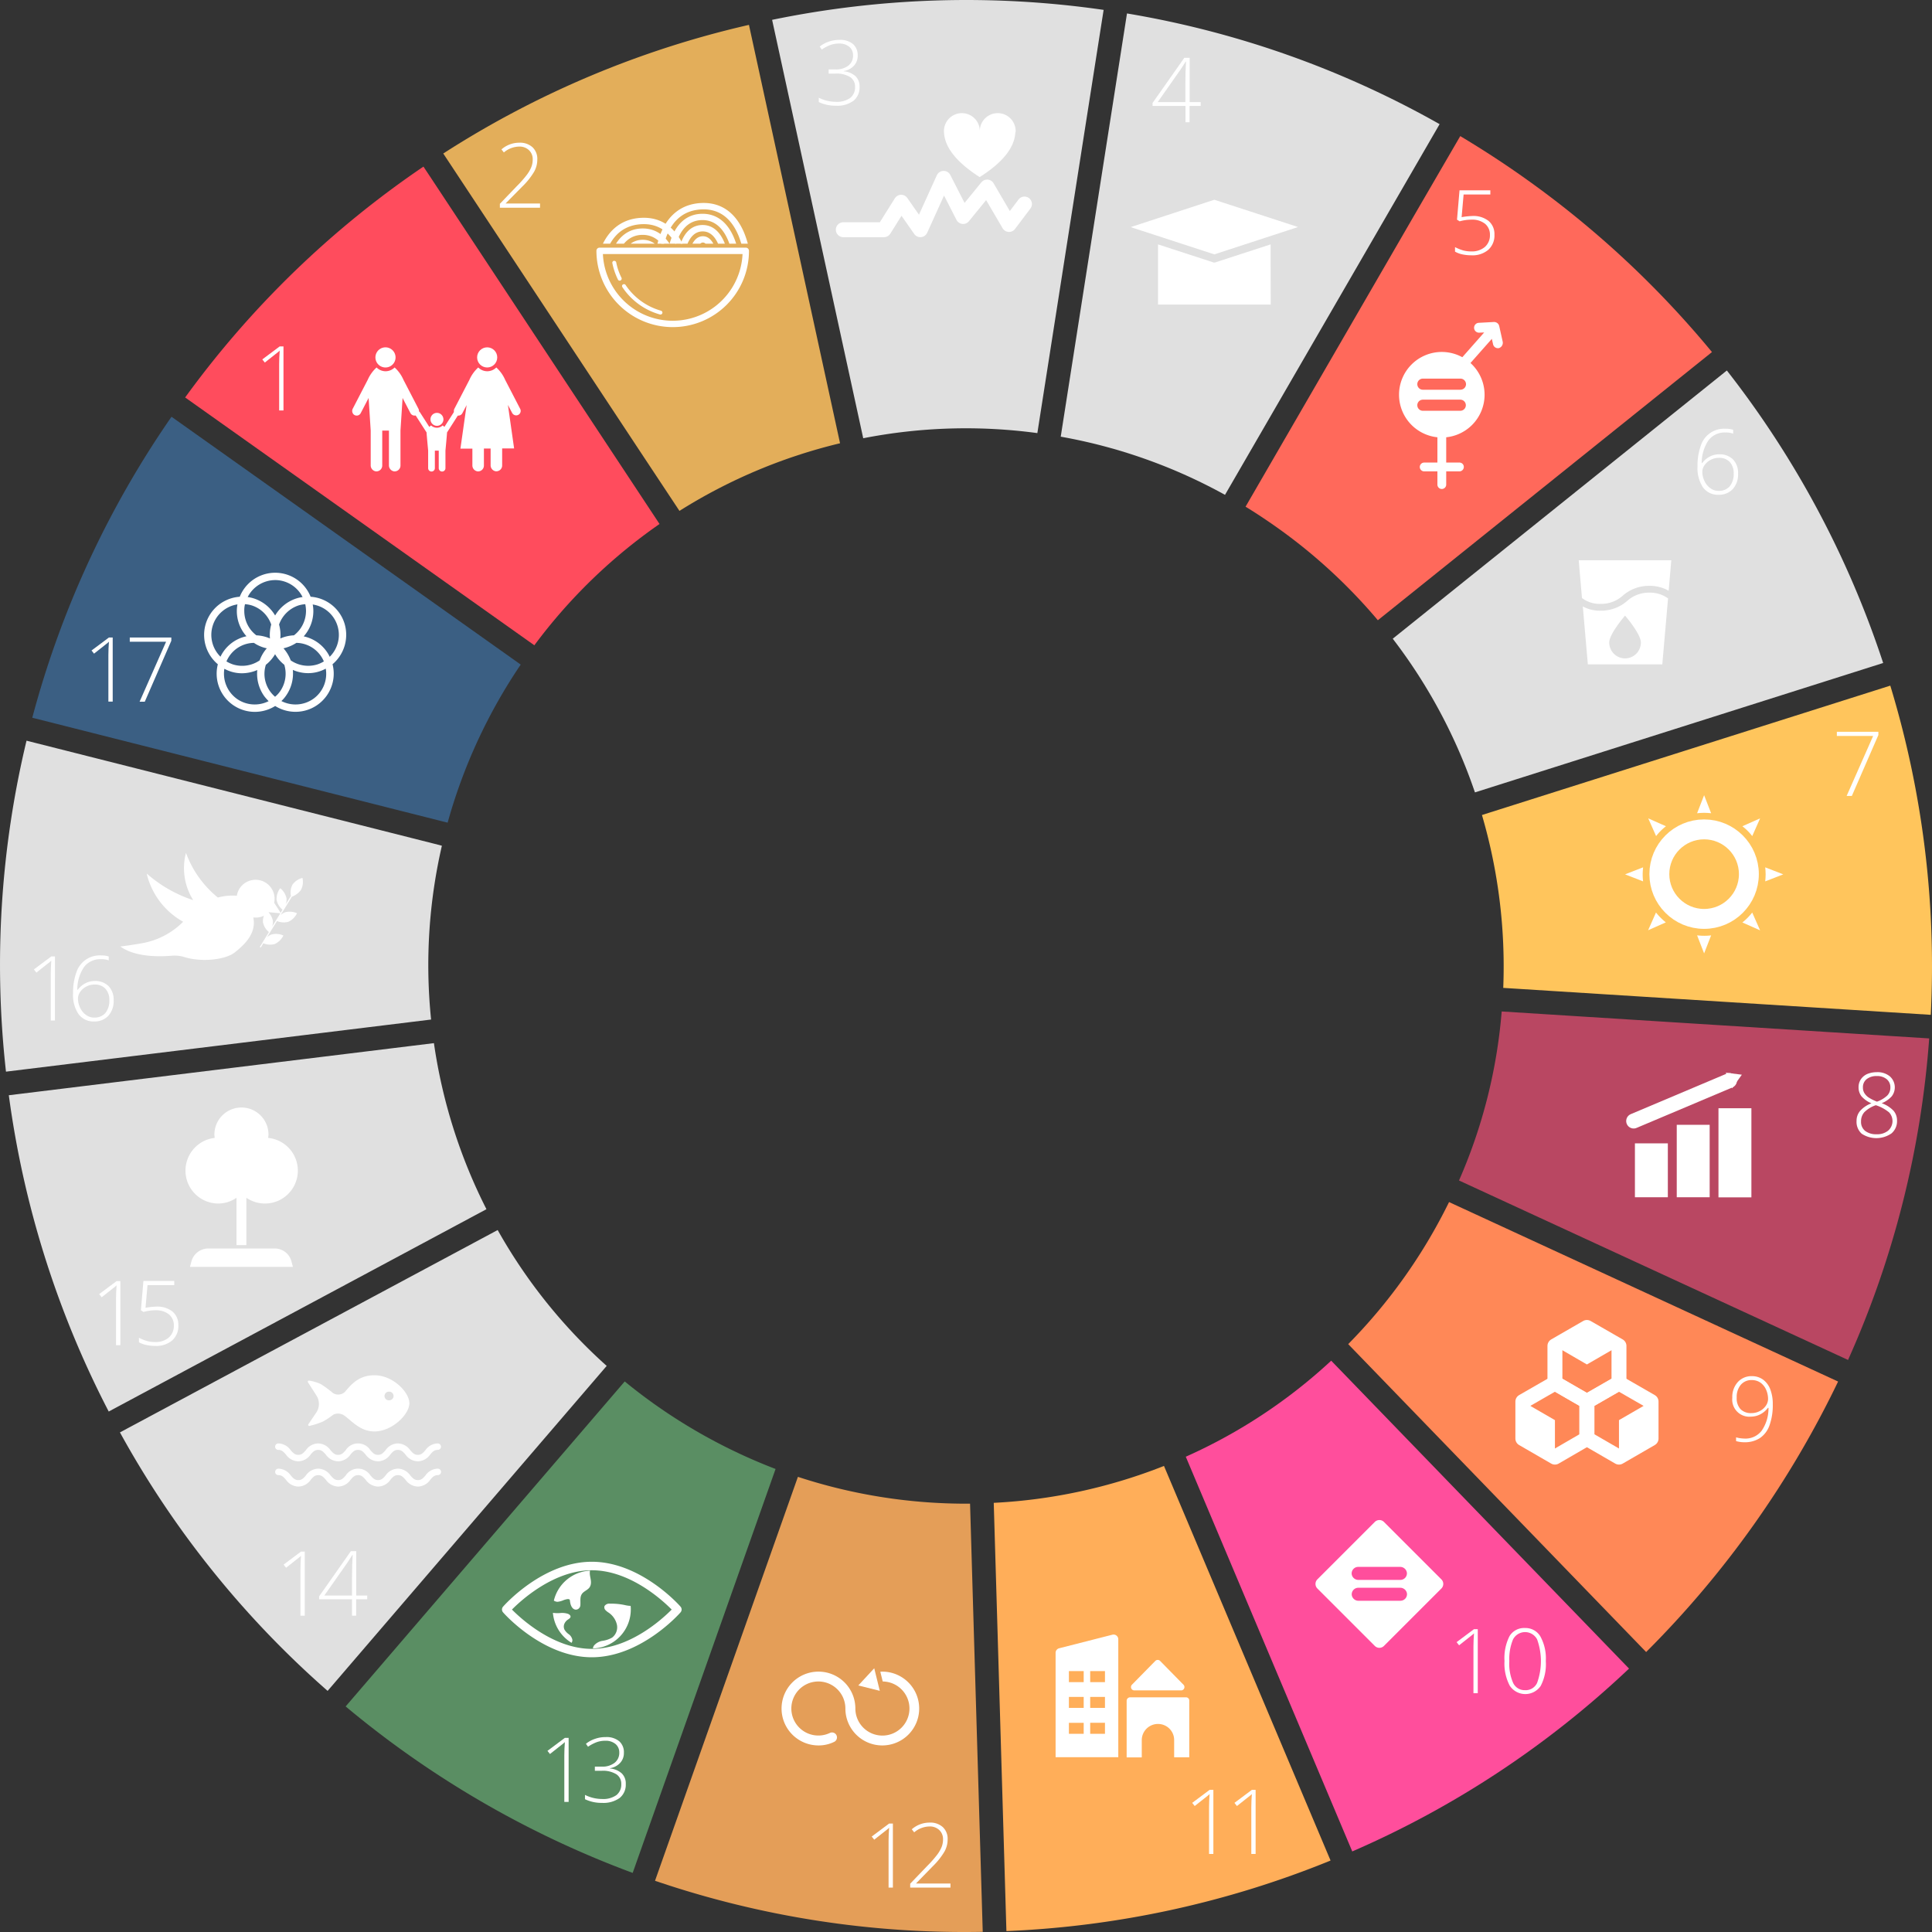 <svg xmlns="http://www.w3.org/2000/svg" xmlns:xlink="http://www.w3.org/1999/xlink" width="358" height="358" viewBox="0 0 358 358">
  <rect x="0" y="0" width="358" height="358" fill="#333333" stroke="none"/>
  <defs>
    <clipPath id="clip-path">
      <rect id="Rectangle_1771" data-name="Rectangle 1771" width="358" height="358" transform="translate(830 1300)" fill="#fff" stroke="#707070" stroke-width="1"/>
    </clipPath>
    <clipPath id="clip-path-2">
      <path id="Path_1831" data-name="Path 1831" d="M269.867,102.755h37.045l-5.09-12.53s-12.782-3.652-13.423-3.652-11.481,1.438-12.394,1.826-4.565.389-4.954,3.516C270.664,95.063,269.867,102.755,269.867,102.755Z" transform="translate(-269.867 -86.573)"/>
    </clipPath>
  </defs>
  <g id="Mask_Group_919" data-name="Mask Group 919" transform="translate(-830 -1300)" clip-path="url(#clip-path)">
    <g id="quienessomos-ODScircle" transform="translate(830.005 1300)">
      <g id="Group_7381" data-name="Group 7381" transform="translate(0 0)">
        <g id="Group_7356" data-name="Group 7356">
          <g id="Group_7355" data-name="Group 7355">
            <g id="Group_7354" data-name="Group 7354">
              <path id="Path_1803" data-name="Path 1803" d="M122.515,247.067,57.807,201.144a178.245,178.245,0,0,0-25.8,55.772l76.966,19.445A99.719,99.719,0,0,1,122.515,247.067Z" transform="translate(-26.03 -123.92)" fill="#3b5f83"/>
              <path id="Path_1804" data-name="Path 1804" d="M99.689,363.129l-1.34-.35L22.723,343.664a177.91,177.91,0,0,0-3.808,61.328l78.773-9.655A98.535,98.535,0,0,1,99.689,363.129Z" transform="translate(-17.812 -206.415)" fill="#e0e0e0"/>
              <path id="Path_1805" data-name="Path 1805" d="M100.451,476.73l-78.773,9.655a178.791,178.791,0,0,0,18.513,58.608L92.35,517.059l17.833-9.558A99.14,99.14,0,0,1,100.451,476.73Z" transform="translate(-20.05 -283.436)" fill="#e0e0e0"/>
              <path id="Path_1806" data-name="Path 1806" d="M70.569,596.46a177.055,177.055,0,0,0,38.483,47.9l51.712-60.221a98.272,98.272,0,0,1-20.2-25.176Z" transform="translate(-48.349 -331.037)" fill="#e0e0e0"/>
              <path id="Path_1807" data-name="Path 1807" d="M514.919,112.912l39.765-68.69a176.941,176.941,0,0,0-57.928-20.514l-5.051,32.267-7.226,46.156A98.573,98.573,0,0,1,514.919,112.912Z" transform="translate(-287.93 -21.216)" fill="#e0e0e0"/>
              <path id="Path_1808" data-name="Path 1808" d="M144.831,93.23l-1.418-2.137A177.962,177.962,0,0,0,99.257,133.87l64.708,45.923a99.494,99.494,0,0,1,23.195-22.476Z" transform="translate(-64.954 -60.221)" fill="#ff4c5d"/>
              <path id="Path_1809" data-name="Path 1809" d="M406.649,98.046l8.9-56.879,3.38-21.543A177.884,177.884,0,0,0,357.5,21.469L374.383,99A98.9,98.9,0,0,1,406.649,98.046Z" transform="translate(-214.432 -17.792)" fill="#e0e0e0"/>
              <path id="Path_1810" data-name="Path 1810" d="M227.159,629.824c-1.943-1.379-3.807-2.8-5.575-4.254L173.31,681.789l-3.438,4c3.691,3.089,7.5,6.022,11.364,8.761a180.781,180.781,0,0,0,41.824,22.087l4.254-12.025,22.223-62.824A101.3,101.3,0,0,1,227.159,629.824Z" transform="translate(-105.828 -369.588)" fill="#5a8e63"/>
              <path id="Path_1811" data-name="Path 1811" d="M286.34,106.264,269.459,28.735a177.88,177.88,0,0,0-56.646,23.836L249.2,107.643l7.382,11.151A99.126,99.126,0,0,1,286.34,106.264Z" transform="translate(-130.683 -24.126)" fill="#e3ae5a"/>
              <path id="Path_1812" data-name="Path 1812" d="M673.746,375.455l79.219,4.992a178.514,178.514,0,0,0-7.5-61L669.8,343.422A99.837,99.837,0,0,1,673.746,375.455Z" transform="translate(-395.199 -192.399)" fill="#ffc55c"/>
              <path id="Path_1813" data-name="Path 1813" d="M721.426,235a178.157,178.157,0,0,0-28.964-54.2L630.551,230.5a99.152,99.152,0,0,1,15.23,28.479Z" transform="translate(-372.48 -112.147)" fill="#e0e0e0"/>
              <path id="Path_1814" data-name="Path 1814" d="M597.07,92.319l-31.276,54.024c1.943,1.185,3.9,2.487,5.847,3.866a100.521,100.521,0,0,1,18.668,17.173l61.911-49.692A179.287,179.287,0,0,0,617.584,85.5c-3.846-2.739-7.887-5.362-12.005-7.829Z" transform="translate(-334.997 -52.452)" fill="#ff695b"/>
              <path id="Path_1815" data-name="Path 1815" d="M659.7,494.116l72.09,33.257a176.746,176.746,0,0,0,15.036-59.58l-46.215-2.914-33-2.079A97.646,97.646,0,0,1,659.7,494.116Z" transform="translate(-389.352 -275.374)" fill="#b94762"/>
              <path id="Path_1816" data-name="Path 1816" d="M539.5,634.232l30.849,73.139a177.077,177.077,0,0,0,51.285-33.879l-47.652-49.264-7.537-7.79A98.7,98.7,0,0,1,539.5,634.232Z" transform="translate(-319.779 -364.302)" fill="#ff4e9c"/>
              <path id="Path_1817" data-name="Path 1817" d="M332.459,667.542l-26.478,74.849a177.65,177.65,0,0,0,60.726,9.46l-1.748-58.939-.6-20.4A99.818,99.818,0,0,1,332.459,667.542Z" transform="translate(-184.611 -393.883)" fill="#e49e58"/>
              <path id="Path_1818" data-name="Path 1818" d="M455.006,669.583l.447,15.075,1.9,64.281a178.67,178.67,0,0,0,60.065-13.074l-7.848-18.591-23.02-54.529A99.129,99.129,0,0,1,455.006,669.583Z" transform="translate(-270.87 -391.106)" fill="#ffae59"/>
              <path id="Path_1819" data-name="Path 1819" d="M610.949,572.975l55.209,57.054a182.256,182.256,0,0,0,35.569-50.119l-72.09-33.257A100.467,100.467,0,0,1,610.949,572.975Z" transform="translate(-361.133 -323.909)" fill="#ff8857"/>
            </g>
          </g>
        </g>
        <g id="Group_7361" data-name="Group 7361" transform="translate(106.16 28.969)">
          <path id="Path_1820" data-name="Path 1820" d="M294.341,141.472A14.156,14.156,0,0,1,280.2,127.33a.584.584,0,0,1,.583-.583h27.1a.584.584,0,0,1,.583.583A14.115,14.115,0,0,1,294.341,141.472ZM281.4,127.932a12.951,12.951,0,0,0,25.875,0Z" transform="translate(-275.847 -109.827)" fill="#fff"/>
          <path id="Path_1821" data-name="Path 1821" d="M287.55,132.558a.374.374,0,0,1,.369.291,10.878,10.878,0,0,0,.971,2.836.361.361,0,0,1-.019.369.382.382,0,0,1-.33.175.365.365,0,0,1-.311-.214,12.4,12.4,0,0,1-1.03-3.03.364.364,0,0,1,.078-.311A.3.3,0,0,1,287.55,132.558Z" transform="translate(-279.896 -113.191)" fill="#fff"/>
          <path id="Path_1822" data-name="Path 1822" d="M291.821,142.8h.019a.35.35,0,0,1,.311.175,11.709,11.709,0,0,0,6.527,4.74.4.4,0,0,1,.272.253.37.37,0,0,1-.1.369.363.363,0,0,1-.369.078,12.371,12.371,0,0,1-6.935-5.051.417.417,0,0,1-.039-.369A.437.437,0,0,1,291.821,142.8Z" transform="translate(-282.38 -119.117)" fill="#fff"/>
          <g id="Group_7360" data-name="Group 7360">
            <g id="Group_7359" data-name="Group 7359" clip-path="url(#clip-path-2)">
              <g id="Group_7357" data-name="Group 7357" transform="translate(15.191 8.64)">
                <path id="Path_1823" data-name="Path 1823" d="M323.524,120.435c0-.078-.68-7.421-5.672-7.421-2.059,0-3.594,1.146-4.546,3.438a12.081,12.081,0,0,0-.855,3.652l-1.166-.058a13.524,13.524,0,0,1,.932-4.021c1.146-2.739,3.089-4.177,5.653-4.177,2.545,0,4.546,1.5,5.77,4.332a14.279,14.279,0,0,1,1.068,4.157Z" transform="translate(-309.033 -109.843)" fill="#fff"/>
                <path id="Path_1824" data-name="Path 1824" d="M322.642,118.553a17.933,17.933,0,0,0-1.185-5.342c-1.379-3.361-3.652-5.031-6.741-4.934-3.128.1-5.342,1.748-6.6,4.9a15.149,15.149,0,0,0-.991,4.915h-1.185A16.077,16.077,0,0,1,307,112.764c1.438-3.594,4.079-5.556,7.673-5.672s6.313,1.845,7.868,5.692a19.055,19.055,0,0,1,1.263,5.711Z" transform="translate(-305.936 -107.087)" fill="#fff"/>
                <path id="Path_1825" data-name="Path 1825" d="M324.205,123.544c0-.058-.447-5.575-3.672-5.575-3.205,0-3.5,5.264-3.5,5.323l-1.185-.058a11.712,11.712,0,0,1,.641-3.128c.8-2.176,2.2-3.322,4.021-3.322s3.244,1.185,4.118,3.438a12.008,12.008,0,0,1,.738,3.225Z" transform="translate(-311.676 -112.7)" fill="#fff"/>
                <path id="Path_1826" data-name="Path 1826" d="M324.865,128.46a19.738,19.738,0,0,0-.408-2.972c-.369-1.651-.932-2.6-1.535-2.6-1.146,0-1.768,3.166-1.826,5.323l-1.185-.039a17.718,17.718,0,0,1,.369-3.05c.505-2.253,1.379-3.4,2.642-3.4,1.243,0,2.156,1.185,2.681,3.516a20.568,20.568,0,0,1,.427,3.166Z" transform="translate(-314.025 -115.556)" fill="#fff"/>
              </g>
              <g id="Group_7358" data-name="Group 7358" transform="translate(4.099 11.379)">
                <path id="Path_1827" data-name="Path 1827" d="M297.188,126.912c0-.078-.68-7.421-5.672-7.421s-5.4,7.013-5.4,7.071l-1.166-.058a13.524,13.524,0,0,1,.932-4.021c1.146-2.739,3.089-4.177,5.653-4.177,2.545,0,4.546,1.5,5.77,4.332a14.28,14.28,0,0,1,1.068,4.157Z" transform="translate(-282.696 -116.32)" fill="#fff"/>
                <path id="Path_1828" data-name="Path 1828" d="M296.306,125.056a17.932,17.932,0,0,0-1.185-5.342c-1.379-3.361-3.652-5.031-6.741-4.934-3.128.1-5.342,1.748-6.6,4.9a15.15,15.15,0,0,0-.991,4.915H279.6a16.077,16.077,0,0,1,1.068-5.323c1.438-3.594,4.079-5.556,7.673-5.672s6.313,1.845,7.868,5.692A19.056,19.056,0,0,1,297.471,125Z" transform="translate(-279.599 -113.59)" fill="#fff"/>
                <path id="Path_1829" data-name="Path 1829" d="M297.869,130.048c0-.058-.447-5.575-3.672-5.575-3.205,0-3.5,5.264-3.5,5.323l-1.185-.058a11.712,11.712,0,0,1,.641-3.128c.8-2.176,2.2-3.322,4.021-3.322s3.244,1.185,4.118,3.438a12.008,12.008,0,0,1,.738,3.225Z" transform="translate(-285.339 -119.203)" fill="#fff"/>
                <path id="Path_1830" data-name="Path 1830" d="M298.528,134.964a19.738,19.738,0,0,0-.408-2.972c-.369-1.651-.932-2.6-1.535-2.6-1.146,0-1.768,3.166-1.826,5.323l-1.185-.039a17.714,17.714,0,0,1,.369-3.05c.505-2.253,1.379-3.4,2.642-3.4,1.243,0,2.156,1.185,2.681,3.516a20.564,20.564,0,0,1,.427,3.166Z" transform="translate(-287.689 -122.06)" fill="#fff"/>
              </g>
            </g>
          </g>
        </g>
        <g id="Group_7365" data-name="Group 7365" transform="translate(65.26 64.363)">
          <g id="Group_7362" data-name="Group 7362">
            <path id="Path_1832" data-name="Path 1832" d="M185.025,187.1l-2.778-5.362a6.6,6.6,0,0,0-1.632-2.273,2.382,2.382,0,0,1-1.671.7,2.348,2.348,0,0,1-1.671-.7,6.78,6.78,0,0,0-1.632,2.273l-2.778,5.362a.89.89,0,0,0,.214,1.107.837.837,0,0,0,1.263-.291l1.457-2.8.389,6.042v6.43a1.117,1.117,0,0,0,.952,1.127,1.083,1.083,0,0,0,1.185-1.068V191.16h1.243v6.43a1.117,1.117,0,0,0,.952,1.127,1.083,1.083,0,0,0,1.185-1.068V191.16l.389-6.042,1.457,2.8a.849.849,0,0,0,1.263.291A.89.89,0,0,0,185.025,187.1Z" transform="translate(-172.759 -175.736)" fill="#fff"/>
            <path id="Path_1833" data-name="Path 1833" d="M184.836,170.61a1.865,1.865,0,1,0,1.865,1.865A1.865,1.865,0,0,0,184.836,170.61Z" transform="translate(-178.67 -170.61)" fill="#fff"/>
          </g>
          <g id="Group_7363" data-name="Group 7363" transform="translate(11.649 11.808)">
            <path id="Path_1834" data-name="Path 1834" d="M208.261,198.726a.484.484,0,0,0-.68.155l-1.729,2.7a2.237,2.237,0,0,0-.33-.272,1.513,1.513,0,0,1-1.068.427,1.6,1.6,0,0,1-1.068-.427,2.236,2.236,0,0,0-.33.272l-1.729-2.7a.493.493,0,1,0-.835.525l2.059,3.205c-.019.078.291,3.361.291,3.361V209.2a.622.622,0,1,0,1.243,0v-3.225h.719V209.2a.622.622,0,1,0,1.243,0v-3.225s.311-3.283.291-3.361l2.059-3.225A.445.445,0,0,0,208.261,198.726Z" transform="translate(-200.419 -198.645)" fill="#fff"/>
            <path id="Path_1835" data-name="Path 1835" d="M208.39,199.437a1.2,1.2,0,1,0,1.2,1.2A1.21,1.21,0,0,0,208.39,199.437Z" transform="translate(-204.336 -199.104)" fill="#fff"/>
          </g>
          <g id="Group_7364" data-name="Group 7364" transform="translate(18.843)">
            <path id="Path_1836" data-name="Path 1836" d="M229.764,187.1l-2.778-5.362a6.6,6.6,0,0,0-1.632-2.273,2.382,2.382,0,0,1-1.671.7,2.348,2.348,0,0,1-1.671-.7,6.78,6.78,0,0,0-1.632,2.273L217.6,187.1a.89.89,0,0,0,.214,1.107.837.837,0,0,0,1.263-.291l.777-1.476-1.146,8.062h2.215v3.089a1.117,1.117,0,0,0,.952,1.127,1.083,1.083,0,0,0,1.185-1.068v-3.166h1.243v3.089a1.117,1.117,0,0,0,.952,1.127,1.083,1.083,0,0,0,1.185-1.068v-3.166h2.215l-1.146-8.062.777,1.476a.849.849,0,0,0,1.263.291A.828.828,0,0,0,229.764,187.1Z" transform="translate(-217.499 -175.736)" fill="#fff"/>
            <circle id="Ellipse_131" data-name="Ellipse 131" cx="1.865" cy="1.865" r="1.865" transform="translate(4.301)" fill="#fff"/>
          </g>
        </g>
        <g id="Group_7366" data-name="Group 7366" transform="translate(156.26 20.965)">
          <path id="Path_1837" data-name="Path 1837" d="M446.385,70.892a3.322,3.322,0,1,0-6.644,0,3.322,3.322,0,1,0-6.644,0,1.779,1.779,0,0,0,.019.33c.175,2.894,2.6,5.634,6.6,8.2,4.021-2.545,6.43-5.3,6.6-8.2A.908.908,0,0,0,446.385,70.892Z" transform="translate(-414.449 -67.571)" fill="#fff"/>
          <path id="Path_1838" data-name="Path 1838" d="M388.819,105.778h7.537l3.186-5.09,3.555,5.09,4.313-9.519,3.613,7.071,4.449-5.459,4.06,6.935,2.856-3.788" transform="translate(-388.819 -84.176)" fill="none" stroke="#fff" stroke-linecap="round" stroke-linejoin="round" stroke-width="2.767"/>
        </g>
        <g id="Group_7367" data-name="Group 7367" transform="translate(209.506 37.011)">
          <path id="Path_1839" data-name="Path 1839" d="M548.164,136.467H527.281V125.317l10.276,3.341a.483.483,0,0,0,.155.019.379.379,0,0,0,.155-.019l10.276-3.341Z" transform="translate(-522.211 -117.041)" fill="#fff"/>
          <path id="Path_1840" data-name="Path 1840" d="M545.451,110.991l-14.706,4.8-15.5-5.051,15.5-5.07,15.5,5.051Z" transform="translate(-515.243 -105.668)" fill="#fff"/>
        </g>
        <g id="Group_7368" data-name="Group 7368" transform="translate(259.237 59.662)">
          <path id="Path_1841" data-name="Path 1841" d="M649.794,210.06h-2.448V202.7a.816.816,0,1,0-1.632,0v7.362h-2.448a.816.816,0,0,0,0,1.632h2.448v2.448a.816.816,0,1,0,1.632,0v-2.448h2.448a.821.821,0,0,0,.816-.816A.808.808,0,0,0,649.794,210.06Z" transform="translate(-638.605 -184.01)" fill="#fff"/>
          <path id="Path_1842" data-name="Path 1842" d="M641.244,172.639a7.926,7.926,0,1,0,7.926,7.926A7.934,7.934,0,0,0,641.244,172.639Zm3.458,10.9h-6.935a1.03,1.03,0,1,1,0-2.059H644.7a1.03,1.03,0,0,1,0,2.059Zm0-3.9h-6.935a1.03,1.03,0,1,1,0-2.059H644.7a1.036,1.036,0,0,1,1.03,1.03A1.024,1.024,0,0,1,644.7,179.633Z" transform="translate(-633.319 -167.084)" fill="#fff"/>
          <path id="Path_1843" data-name="Path 1843" d="M666.922,163.12l-.661-2.972a.019.019,0,0,0-.019-.019.822.822,0,0,0-.117-.272l-.019-.019a.923.923,0,0,0-.194-.194l-.019-.019h-.019a.657.657,0,0,0-.233-.117.068.068,0,0,1-.039-.019,1.312,1.312,0,0,0-.272-.039h-.019l-2.836.155a.914.914,0,0,0,.078,1.826l.932-.039-5.128,5.808a.913.913,0,0,0,.214,1.282.925.925,0,0,0,1.282-.194l5.051-5.711.233,1.01a.916.916,0,0,0,.932.719.428.428,0,0,0,.155-.019A1.029,1.029,0,0,0,666.922,163.12Z" transform="translate(-647.71 -159.448)" fill="#fff"/>
        </g>
        <g id="Group_7369" data-name="Group 7369" transform="translate(292.533 103.817)">
          <path id="Path_1844" data-name="Path 1844" d="M716.453,272.368a5.971,5.971,0,0,0,4.118-1.554,7.318,7.318,0,0,1,4.876-1.787,6.966,6.966,0,0,1,3.594.913l.486-5.653H712.374l.6,6.993A5.417,5.417,0,0,0,716.453,272.368Z" transform="translate(-712.374 -264.286)" fill="#fff"/>
          <path id="Path_1845" data-name="Path 1845" d="M726.489,278.538a5.97,5.97,0,0,0-4.118,1.554,7.318,7.318,0,0,1-4.876,1.787,6.756,6.756,0,0,1-3.322-.777l.932,10.723H728.9l1.068-12.219A5.652,5.652,0,0,0,726.489,278.538ZM722,290.719a2.943,2.943,0,0,1-2.933-2.933c0-1.612,2.933-4.992,2.933-4.992s2.933,3.38,2.933,4.992A2.943,2.943,0,0,1,722,290.719Z" transform="translate(-713.415 -272.536)" fill="#fff"/>
        </g>
        <g id="Group_7371" data-name="Group 7371" transform="translate(301.12 147.351)">
          <circle id="Ellipse_132" data-name="Ellipse 132" cx="8.295" cy="8.295" r="8.295" transform="translate(6.352 6.333)" fill="none" stroke="#fff" stroke-linecap="round" stroke-linejoin="round" stroke-width="3.69"/>
          <g id="Group_7370" data-name="Group 7370">
            <path id="Path_1846" data-name="Path 1846" d="M765.749,370.912c.447,0,.874.039,1.3.078l-1.3-3.341-1.3,3.341C764.894,370.951,765.321,370.912,765.749,370.912Z" transform="translate(-751.101 -367.649)" fill="#fff"/>
            <path id="Path_1847" data-name="Path 1847" d="M786.2,381.125l1.457-3.283-3.283,1.457A10.156,10.156,0,0,1,786.2,381.125Z" transform="translate(-762.635 -373.549)" fill="#fff"/>
            <path id="Path_1848" data-name="Path 1848" d="M797.768,400.683l-3.341-1.3c.039.427.078.855.078,1.3s-.039.874-.078,1.3Z" transform="translate(-768.455 -386.016)" fill="#fff"/>
            <path id="Path_1849" data-name="Path 1849" d="M746.237,379.3l-3.283-1.457,1.457,3.283A10.157,10.157,0,0,1,746.237,379.3Z" transform="translate(-738.66 -373.549)" fill="#fff"/>
            <path id="Path_1850" data-name="Path 1850" d="M765.749,429.393c-.447,0-.874-.039-1.3-.078l1.3,3.341,1.3-3.341A9.56,9.56,0,0,1,765.749,429.393Z" transform="translate(-751.101 -403.343)" fill="#fff"/>
            <path id="Path_1851" data-name="Path 1851" d="M736.024,400.683c0-.447.039-.874.078-1.3l-3.341,1.3,3.341,1.3A9.946,9.946,0,0,1,736.024,400.683Z" transform="translate(-732.76 -386.016)" fill="#fff"/>
            <path id="Path_1852" data-name="Path 1852" d="M784.372,421.106l3.283,1.457-1.457-3.3A10.941,10.941,0,0,1,784.372,421.106Z" transform="translate(-762.635 -397.523)" fill="#fff"/>
            <path id="Path_1853" data-name="Path 1853" d="M744.364,419.261l-1.457,3.283,3.283-1.457A11.6,11.6,0,0,1,744.364,419.261Z" transform="translate(-738.634 -397.523)" fill="#fff"/>
          </g>
        </g>
        <g id="Group_7372" data-name="Group 7372" transform="translate(302.671 198.772)">
          <rect id="Rectangle_1772" data-name="Rectangle 1772" width="6.1" height="9.985" transform="translate(0.275 13.093)" fill="#fff"/>
          <rect id="Rectangle_1773" data-name="Rectangle 1773" width="6.1" height="13.423" transform="translate(8.026 9.655)" fill="#fff"/>
          <rect id="Rectangle_1774" data-name="Rectangle 1774" width="6.1" height="16.512" transform="translate(15.758 6.585)" fill="#fff"/>
          <path id="Path_1854" data-name="Path 1854" d="M756.533,490.106l-2.972-.369.466,1.166L736.6,498.556a.279.279,0,0,0-.136.369.26.26,0,0,0,.253.155.246.246,0,0,0,.117-.019l17.406-7.634.486,1.2Z" transform="translate(-736.443 -489.737)" fill="#fff"/>
          <line id="Line_28" data-name="Line 28" y1="7.498" x2="17.755" transform="translate(0.042 1.457)" fill="none" stroke="#fff" stroke-linecap="round" stroke-linejoin="round" stroke-width="2.767"/>
        </g>
        <g id="Group_7373" data-name="Group 7373" transform="translate(282.179 245.977)">
          <path id="Path_1855" data-name="Path 1855" d="M713.773,612.112v-6.877l-5.944-3.419-5.925,3.419v6.877l5.925,3.419Z" transform="translate(-695.96 -601.816)" fill="none" stroke="#fff" stroke-linecap="round" stroke-linejoin="round" stroke-width="2.767"/>
          <path id="Path_1856" data-name="Path 1856" d="M699.659,636.584v-6.857l-5.925-3.419-5.944,3.419v6.857l5.944,3.438Z" transform="translate(-687.79 -615.993)" fill="none" stroke="#fff" stroke-linecap="round" stroke-linejoin="round" stroke-width="2.767"/>
          <path id="Path_1857" data-name="Path 1857" d="M715.972,636.584v-6.857l5.944-3.419,5.944,3.419v6.857l-5.944,3.438Z" transform="translate(-704.102 -615.993)" fill="none" stroke="#fff" stroke-linecap="round" stroke-linejoin="round" stroke-width="2.767"/>
          <path id="Path_1858" data-name="Path 1858" d="M713.773,605.235l-5.944,3.438-5.925-3.438,5.925-3.419Z" transform="translate(-695.96 -601.816)" fill="#fff"/>
          <path id="Path_1859" data-name="Path 1859" d="M693.735,644.721v-6.857l-5.944-3.438v6.857Z" transform="translate(-687.79 -620.691)" fill="#fff"/>
          <path id="Path_1860" data-name="Path 1860" d="M730.085,644.721v-6.857l5.944-3.438v6.857Z" transform="translate(-712.272 -620.691)" fill="#fff"/>
        </g>
        <path id="Path_1861" data-name="Path 1861" d="M607.553,686.895,596.908,697.54a1.2,1.2,0,0,0,0,1.69l10.645,10.645a1.2,1.2,0,0,0,1.69,0l10.646-10.645a1.2,1.2,0,0,0,0-1.69l-10.646-10.646A1.2,1.2,0,0,0,607.553,686.895Zm-3.089,8.334h7.77a1.247,1.247,0,0,1,1.263,1.088,1.216,1.216,0,0,1-1.2,1.321h-7.77a1.247,1.247,0,0,1-1.263-1.088A1.216,1.216,0,0,1,604.465,695.228Zm7.848,6.275h-7.77a1.247,1.247,0,0,1-1.263-1.088,1.216,1.216,0,0,1,1.2-1.321h7.77a1.247,1.247,0,0,1,1.263,1.088A1.216,1.216,0,0,1,612.313,701.5Z" transform="translate(-352.804 -404.882)" fill="#fff"/>
        <g id="Group_7375" data-name="Group 7375" transform="translate(195.597 302.883)">
          <path id="Path_1862" data-name="Path 1862" d="M482.219,740.32v19.329h11.617V737.814a.876.876,0,0,0-1.107-.855l-9.83,2.506A.872.872,0,0,0,482.219,740.32Zm5.206,15h-2.739v-2.04h2.739Zm0-4.8h-2.739v-2.04h2.739Zm0-4.779h-2.739V743.7h2.739Zm3.943,9.577h-2.739v-2.04h2.739Zm0-4.8h-2.739v-2.04h2.739Zm0-4.779h-2.739V743.7h2.739Z" transform="translate(-482.219 -736.927)" fill="#fff"/>
          <g id="Group_7374" data-name="Group 7374" transform="translate(13.171 4.699)">
            <path id="Path_1863" data-name="Path 1863" d="M525.088,765.16v10.49h-2.8v-3.186a2.963,2.963,0,0,0-.874-2.117,3.008,3.008,0,0,0-5.128,2.137v3.186h-2.8v-10.49a.647.647,0,0,1,.641-.641h10.335A.6.6,0,0,1,525.088,765.16Z" transform="translate(-513.49 -757.608)" fill="#fff"/>
            <path id="Path_1864" data-name="Path 1864" d="M515.553,752.684l4.332-4.41a.622.622,0,0,1,.894,0l4.332,4.41a.618.618,0,0,1-.447,1.049h-8.645A.62.62,0,0,1,515.553,752.684Z" transform="translate(-514.581 -748.085)" fill="#fff"/>
          </g>
        </g>
        <g id="Group_7376" data-name="Group 7376" transform="translate(144.818 309.131)">
          <path id="Path_1865" data-name="Path 1865" d="M380.321,753.239c-.117,0-.253.019-.369.019l.447,1.807a5.012,5.012,0,1,1-5.07,5.012,6.838,6.838,0,1,0-6.838,6.838,6.535,6.535,0,0,0,2.914-.661.917.917,0,0,0-.8-1.651,5.007,5.007,0,1,1,2.875-4.526,6.838,6.838,0,1,0,6.838-6.838Z" transform="translate(-361.653 -752.617)" fill="#fff"/>
          <path id="Path_1866" data-name="Path 1866" d="M398.368,751.763l-2.953,3.186,3.982.991Z" transform="translate(-381.195 -751.763)" fill="#fff"/>
        </g>
        <g id="Group_7377" data-name="Group 7377" transform="translate(93.013 289.394)">
          <path id="Path_1867" data-name="Path 1867" d="M271.75,713.236c-.291-.35-7.44-8.334-16.454-8.334s-16.162,7.984-16.454,8.334a.794.794,0,0,0,0,1.03c.291.35,7.44,8.334,16.454,8.334s16.162-7.984,16.454-8.334A.794.794,0,0,0,271.75,713.236ZM255.3,721.045c-7.032,0-13.093-5.556-14.8-7.285,1.709-1.729,7.77-7.285,14.8-7.285,7.052,0,13.093,5.556,14.8,7.285C268.39,715.489,262.348,721.045,255.3,721.045Z" transform="translate(-238.653 -704.902)" fill="#fff"/>
          <path id="Path_1868" data-name="Path 1868" d="M268.078,711.931c-.33.447-.894.641-1.282,1.049-.563.622-.35,1.4-.408,2.253-.078.991-1.729,1.457-1.943-.913-.039-.408-.777-.175-1.166-.039a3.581,3.581,0,0,1-1.166.311,1.477,1.477,0,0,1-.641-.214,7.234,7.234,0,0,1,6.7-5.556,2.59,2.59,0,0,0-.019.777C268.253,710.357,268.583,711.192,268.078,711.931Z" transform="translate(-251.862 -707.171)" fill="#fff"/>
          <path id="Path_1869" data-name="Path 1869" d="M264.671,732.4a.977.977,0,0,1-.155.525,7.209,7.209,0,0,1-3.458-5.556,5.906,5.906,0,0,0,1.321.039,3.522,3.522,0,0,1,1.5.155c.214.1.447.272.447.505,0,.253-.272.408-.505.563a1.819,1.819,0,0,0-.66.816,1.35,1.35,0,0,0,.039,1.03,2.872,2.872,0,0,0,.855.894A1.7,1.7,0,0,1,264.671,732.4Z" transform="translate(-251.622 -717.903)" fill="#fff"/>
          <path id="Path_1870" data-name="Path 1870" d="M285.69,724.416a7.233,7.233,0,0,1-7.013,7.227,1.009,1.009,0,0,1,.214-.563,2.584,2.584,0,0,1,1.593-.855,4.92,4.92,0,0,0,1.748-.6,2.4,2.4,0,0,0,.874-2.428,3.678,3.678,0,0,0-1.535-2.2,3,3,0,0,1-.6-.486.755.755,0,0,1-.155-.719,1.025,1.025,0,0,1,.991-.447,11.964,11.964,0,0,1,2.758.253,5.243,5.243,0,0,0,1.088.155A3.881,3.881,0,0,1,285.69,724.416Z" transform="translate(-261.82 -715.577)" fill="#fff"/>
        </g>
        <g id="Group_7378" data-name="Group 7378" transform="translate(50.97 254.835)">
          <path id="Path_1871" data-name="Path 1871" d="M139.433,654.033c.622,0,.913.311,1.4.855a2.88,2.88,0,0,0,2.292,1.263,2.849,2.849,0,0,0,2.292-1.263c.466-.544.777-.855,1.4-.855s.913.311,1.4.855a2.88,2.88,0,0,0,2.292,1.263,2.849,2.849,0,0,0,2.292-1.263c.466-.544.777-.855,1.4-.855s.913.311,1.4.855a2.88,2.88,0,0,0,2.292,1.263,2.849,2.849,0,0,0,2.292-1.263c.466-.544.777-.855,1.4-.855s.913.311,1.4.855a2.88,2.88,0,0,0,2.292,1.263,2.849,2.849,0,0,0,2.292-1.263c.466-.544.777-.855,1.4-.855a.6.6,0,1,0,0-1.2,2.849,2.849,0,0,0-2.292,1.263c-.466.544-.777.855-1.4.855s-.913-.311-1.4-.855a2.88,2.88,0,0,0-2.292-1.263,2.849,2.849,0,0,0-2.292,1.263c-.466.544-.777.855-1.4.855s-.913-.311-1.4-.855a2.712,2.712,0,0,0-4.585,0c-.466.544-.777.855-1.4.855s-.913-.311-1.4-.855a2.88,2.88,0,0,0-2.292-1.263,2.849,2.849,0,0,0-2.292,1.263c-.466.544-.777.855-1.4.855s-.913-.311-1.4-.855a2.88,2.88,0,0,0-2.292-1.263.605.605,0,0,0-.6.6A.593.593,0,0,0,139.433,654.033Z" transform="translate(-138.831 -640.202)" fill="#fff"/>
          <path id="Path_1872" data-name="Path 1872" d="M169.007,663.944a2.849,2.849,0,0,0-2.292,1.263c-.466.544-.777.855-1.4.855s-.913-.311-1.4-.855a2.88,2.88,0,0,0-2.292-1.263,2.849,2.849,0,0,0-2.292,1.263c-.466.544-.777.855-1.4.855s-.913-.311-1.4-.855a2.712,2.712,0,0,0-4.585,0c-.466.544-.777.855-1.4.855s-.913-.311-1.4-.855a2.88,2.88,0,0,0-2.292-1.263,2.849,2.849,0,0,0-2.292,1.263c-.466.544-.777.855-1.4.855s-.913-.311-1.4-.855a2.88,2.88,0,0,0-2.292-1.263.6.6,0,1,0,0,1.2c.622,0,.913.311,1.4.855a2.88,2.88,0,0,0,2.292,1.263A2.849,2.849,0,0,0,145.463,666c.466-.544.777-.855,1.4-.855s.913.311,1.4.855a2.88,2.88,0,0,0,2.292,1.263A2.849,2.849,0,0,0,152.844,666c.466-.544.777-.855,1.4-.855s.913.311,1.4.855a2.88,2.88,0,0,0,2.292,1.263A2.849,2.849,0,0,0,160.226,666c.466-.544.777-.855,1.4-.855s.913.311,1.4.855a2.88,2.88,0,0,0,2.292,1.263A2.849,2.849,0,0,0,167.608,666c.466-.544.777-.855,1.4-.855a.6.6,0,1,0,0-1.2Z" transform="translate(-138.858 -646.636)" fill="#fff"/>
          <path id="Path_1873" data-name="Path 1873" d="M165.581,622.849c-2.817,0-4.215,1.573-5.459,3.069a1.829,1.829,0,0,1-2.2.253,20.074,20.074,0,0,0-2.292-1.69,7.987,7.987,0,0,0-2.176-.641.2.2,0,0,0-.194.311l1.574,2.467a2.851,2.851,0,0,1-.039,3.147l-1.457,2.156a.2.2,0,0,0,.214.311,14.55,14.55,0,0,0,2.545-.835,16.851,16.851,0,0,0,1.884-1.263,2.058,2.058,0,0,1,2.079.233c1.457,1.088,2.953,2.895,5.517,2.895,3.244,0,6.449-3.128,6.469-5.206C172.05,625.976,168.981,622.849,165.581,622.849Zm2.661,4.643a.788.788,0,0,1-.8-.8.8.8,0,0,1,.8-.8.8.8,0,1,1,0,1.593Z" transform="translate(-147.166 -622.849)" fill="#fff"/>
        </g>
        <g id="Group_7379" data-name="Group 7379" transform="translate(34.283 205.221)">
          <path id="Path_1874" data-name="Path 1874" d="M105.311,522.844a5.965,5.965,0,0,0,3.438-1.068v8.781h1.826v-8.781a6.094,6.094,0,1,0,4.041-11.092c.019-.214.058-.408.058-.622a5.012,5.012,0,1,0-10.024,0c0,.214.039.408.058.622a6.1,6.1,0,0,0,.6,12.161Z" transform="translate(-99.211 -505.05)" fill="#fff"/>
          <path id="Path_1875" data-name="Path 1875" d="M117.095,567.086H104.759a3.224,3.224,0,0,0-3.108,2.389l-.272,1.01h19.076l-.272-1.01A3.184,3.184,0,0,0,117.095,567.086Z" transform="translate(-100.466 -540.958)" fill="#fff"/>
        </g>
        <g id="Group_7380" data-name="Group 7380" transform="translate(22.298 158.036)">
          <path id="Path_1876" data-name="Path 1876" d="M139.769,406.254a3.279,3.279,0,0,0,.272-2.215,3.251,3.251,0,0,0-1.845,1.243,3.062,3.062,0,0,0-.291,2.079l-.952,1.554a2.792,2.792,0,0,0,.136-1.068,3.284,3.284,0,0,0-1.166-1.9,3.244,3.244,0,0,0-.68,2.137,3.119,3.119,0,0,0,1.107,1.845l-1.923,3.128a2.792,2.792,0,0,0,.136-1.068,3.284,3.284,0,0,0-1.166-1.9,3.245,3.245,0,0,0-.68,2.137,3.119,3.119,0,0,0,1.107,1.845l-1.651,2.7c-.019.039-.019.117.039.136a.117.117,0,0,0,.078.019c.019,0,.039-.019.058-.039l.447-.738a3.221,3.221,0,0,0,2.117.136,3.313,3.313,0,0,0,1.593-1.574,3.241,3.241,0,0,0-2.234-.175,2.36,2.36,0,0,0-.816.524l1.865-3.03a3.221,3.221,0,0,0,2.117.136,3.312,3.312,0,0,0,1.593-1.573,3.241,3.241,0,0,0-2.234-.175,2.36,2.36,0,0,0-.816.525l2.1-3.419A3.676,3.676,0,0,0,139.769,406.254Z" transform="translate(-106.298 -399.397)" fill="#fff"/>
          <path id="Path_1877" data-name="Path 1877" d="M99.251,402.263a3.521,3.521,0,0,0-6.877-1.515.8.8,0,0,0-.019.214,10.348,10.348,0,0,0-3.536.33,19.087,19.087,0,0,1-5.906-8.275,11.106,11.106,0,0,0,1.34,8.761,24.732,24.732,0,0,1-8.625-4.934,13.881,13.881,0,0,0,6.76,8.936,14.225,14.225,0,0,1-7.848,4.021c-1.282.214-2.6.427-3.788.563,2.758,2.02,7.382,1.9,9.577,1.709a6.087,6.087,0,0,1,2.292.253c3.186.991,7.537.505,9.266-.816,2-1.554,4.1-3.652,3.5-6.527a3.5,3.5,0,0,0,2.894-.971l2.234.214Z" transform="translate(-70.753 -393.016)" fill="#fff"/>
        </g>
        <path id="Path_1878" data-name="Path 1878" d="M133.6,279.1a7.074,7.074,0,0,0-6.255-4.876,7.07,7.07,0,0,0-13.132,0,7.088,7.088,0,0,0-4.06,12.51,7.075,7.075,0,0,0,10.626,7.732,7.089,7.089,0,0,0,10.762-4.9,6.948,6.948,0,0,0-.136-2.836A7.143,7.143,0,0,0,133.6,279.1Zm-7.11-2.234a5.715,5.715,0,0,1-2.234,4.507,7.05,7.05,0,0,0-2.525.583,7.225,7.225,0,0,0-.233-2.584,5.751,5.751,0,0,1,3.594-3.536,5.567,5.567,0,0,1,1.263-.233A6.79,6.79,0,0,1,126.493,276.866Zm-4.857,14.958a4.978,4.978,0,0,1-.874.932,5.564,5.564,0,0,1-1.709-5.925,6.962,6.962,0,0,0,1.709-1.962,7.2,7.2,0,0,0,1.709,1.962A5.708,5.708,0,0,1,121.637,291.824ZM115.187,275.6a5.77,5.77,0,0,1,1.263.233,5.661,5.661,0,0,1,3.594,3.536,7.224,7.224,0,0,0-.233,2.584,7.244,7.244,0,0,0-2.525-.583,5.687,5.687,0,0,1-2.234-4.507A4.58,4.58,0,0,1,115.187,275.6Zm1.651,7.168a6.534,6.534,0,0,0,2.389,1.01,6.867,6.867,0,0,0-1.321,2.234,5.712,5.712,0,0,1-4.992.738,6.367,6.367,0,0,1-1.166-.544,6.209,6.209,0,0,1,.622-1.107A5.6,5.6,0,0,1,116.839,282.771Zm6.819,3.244a7.283,7.283,0,0,0-1.34-2.234,7.45,7.45,0,0,0,2.389-1.01,5.618,5.618,0,0,1,5.09,3.438,5.819,5.819,0,0,1-1.166.544A5.724,5.724,0,0,1,123.657,286.015Zm-2.894-14.88a5.7,5.7,0,0,1,5.09,3.147,6.52,6.52,0,0,0-1.185.272,7.115,7.115,0,0,0-3.9,3.147,7.115,7.115,0,0,0-3.9-3.147,6.52,6.52,0,0,0-1.185-.272A5.739,5.739,0,0,1,120.763,271.135Zm-11.539,8.392a5.7,5.7,0,0,1,4.565-3.885,6.528,6.528,0,0,0-.117,1.224,7,7,0,0,0,1.787,4.682,6.937,6.937,0,0,0-4.818,3.788A5.683,5.683,0,0,1,109.224,279.527Zm4.41,13.579a5.735,5.735,0,0,1-2.273-5.536,6.741,6.741,0,0,0,3.283.835,7.25,7.25,0,0,0,2.817-.6,7.141,7.141,0,0,0,1.3,4.857c.253.33.525.622.8.913A5.742,5.742,0,0,1,113.633,293.106Zm14.259,0a5.719,5.719,0,0,1-5.964.447,5.967,5.967,0,0,0,.8-.913,7.122,7.122,0,0,0,1.321-4.857,6.985,6.985,0,0,0,2.817.6,6.742,6.742,0,0,0,3.283-.835A5.676,5.676,0,0,1,127.892,293.106Zm2.37-8.8a6.985,6.985,0,0,0-4.2-2.739,7.042,7.042,0,0,0,1.787-4.682,6.23,6.23,0,0,0-.117-1.224,5.7,5.7,0,0,1,3.147,9.694A5.735,5.735,0,0,0,130.262,284.306Z" transform="translate(-69.792 -163.646)" fill="#fff"/>
      </g>
      <g id="Group_7416" data-name="Group 7416" transform="translate(6.271 7.387)">
        <g id="Group_7383" data-name="Group 7383" transform="translate(86.349 19.057)">
          <g id="Group_7382" data-name="Group 7382">
            <path id="Path_1879" data-name="Path 1879" d="M245.16,92.621h-7.44V91.9l3.166-3.3a20.445,20.445,0,0,0,1.865-2.117,6.511,6.511,0,0,0,.8-1.4,3.8,3.8,0,0,0,.253-1.4,2.269,2.269,0,0,0-.7-1.729,2.5,2.5,0,0,0-1.807-.66,4.483,4.483,0,0,0-2.836,1.088l-.447-.563a5,5,0,0,1,3.3-1.243,3.435,3.435,0,0,1,2.448.835,2.943,2.943,0,0,1,.894,2.292,4.578,4.578,0,0,1-.6,2.273,13.361,13.361,0,0,1-2.176,2.72l-3.069,3.108v.039h6.352Z" transform="translate(-237.719 -80.577)" fill="#fff"/>
          </g>
        </g>
        <g id="Group_7385" data-name="Group 7385" transform="translate(145.443)">
          <g id="Group_7384" data-name="Group 7384">
            <path id="Path_1880" data-name="Path 1880" d="M385.233,38.264a2.647,2.647,0,0,1-.7,1.865,3.213,3.213,0,0,1-1.865.971v.058a3.687,3.687,0,0,1,2.176.913,2.592,2.592,0,0,1,.738,1.962,3.143,3.143,0,0,1-1.127,2.584,5.025,5.025,0,0,1-3.264.913,7.1,7.1,0,0,1-3.166-.68v-.8a7.044,7.044,0,0,0,3.128.758,4.227,4.227,0,0,0,2.7-.719,2.479,2.479,0,0,0,.894-2.059,2.072,2.072,0,0,0-.913-1.807,4.739,4.739,0,0,0-2.7-.641h-1.282v-.777h1.3a3.644,3.644,0,0,0,2.351-.7,2.316,2.316,0,0,0,.874-1.9,2.008,2.008,0,0,0-.7-1.593,2.809,2.809,0,0,0-1.845-.6,4.759,4.759,0,0,0-1.612.253,7.4,7.4,0,0,0-1.632.855l-.389-.544a5.3,5.3,0,0,1,1.671-.913,5.736,5.736,0,0,1,1.981-.33,3.674,3.674,0,0,1,2.525.777A2.724,2.724,0,0,1,385.233,38.264Z" transform="translate(-378.026 -35.33)" fill="#fff"/>
          </g>
        </g>
        <g id="Group_7387" data-name="Group 7387" transform="translate(207.295 3.322)">
          <g id="Group_7386" data-name="Group 7386">
            <path id="Path_1881" data-name="Path 1881" d="M533.78,52.134h-2.04v3.03h-.758v-3.03h-6.1V51.59l5.886-8.373h.991v8.217h2.04v.7Zm-2.817-.7v-3.4c0-1.632.039-3.011.117-4.118h-.058c-.117.194-.447.719-.991,1.535l-4.2,5.983Z" transform="translate(-524.883 -43.218)" fill="#fff"/>
          </g>
        </g>
        <g id="Group_7389" data-name="Group 7389" transform="translate(263.339 27.876)">
          <g id="Group_7388" data-name="Group 7388">
            <path id="Path_1882" data-name="Path 1882" d="M661.173,106.277a4.548,4.548,0,0,1,2.992.913,3.165,3.165,0,0,1,1.088,2.525,3.575,3.575,0,0,1-1.146,2.836,4.521,4.521,0,0,1-3.128,1.01,8.045,8.045,0,0,1-1.69-.175,4.705,4.705,0,0,1-1.34-.505v-.835a8.31,8.31,0,0,0,1.554.622,5.761,5.761,0,0,0,1.457.175,3.706,3.706,0,0,0,2.506-.816,2.847,2.847,0,0,0,.952-2.234,2.584,2.584,0,0,0-.913-2.079,3.8,3.8,0,0,0-2.487-.758,8.328,8.328,0,0,0-2.215.311l-.486-.311.466-5.439h5.711v.777h-4.954l-.369,4.2A13.791,13.791,0,0,1,661.173,106.277Z" transform="translate(-657.948 -101.517)" fill="#fff"/>
          </g>
        </g>
        <g id="Group_7391" data-name="Group 7391" transform="translate(308.272 72.051)">
          <g id="Group_7390" data-name="Group 7390">
            <path id="Path_1883" data-name="Path 1883" d="M764.632,213.414a10.973,10.973,0,0,1,.622-3.9,4.539,4.539,0,0,1,4.585-3.108,4.6,4.6,0,0,1,1.4.194v.719a3.935,3.935,0,0,0-1.438-.214,3.769,3.769,0,0,0-3.128,1.438,7.537,7.537,0,0,0-1.263,4.215h.1a4.164,4.164,0,0,1,1.418-1.2,3.618,3.618,0,0,1,1.69-.408,3.463,3.463,0,0,1,2.6.952,3.608,3.608,0,0,1,.932,2.623,4.039,4.039,0,0,1-.991,2.875,3.5,3.5,0,0,1-2.661,1.049,3.413,3.413,0,0,1-2.856-1.379A6.47,6.47,0,0,1,764.632,213.414Zm3.885,4.507a2.625,2.625,0,0,0,2.078-.835,3.551,3.551,0,0,0,.738-2.389,3,3,0,0,0-.738-2.137,2.62,2.62,0,0,0-1.981-.758,3.2,3.2,0,0,0-1.535.369,3.061,3.061,0,0,0-1.127.971,2.093,2.093,0,0,0-.427,1.243,3.835,3.835,0,0,0,.408,1.729,3.328,3.328,0,0,0,1.088,1.321A2.46,2.46,0,0,0,768.517,217.921Z" transform="translate(-764.632 -206.402)" fill="#fff"/>
          </g>
        </g>
        <g id="Group_7393" data-name="Group 7393" transform="translate(334.089 128.212)">
          <g id="Group_7392" data-name="Group 7392">
            <path id="Path_1884" data-name="Path 1884" d="M827.755,351.613l4.9-11.092h-6.721v-.777h7.693v.6l-4.915,11.287h-.952Z" transform="translate(-825.929 -339.744)" fill="#fff"/>
          </g>
        </g>
        <g id="Group_7395" data-name="Group 7395" transform="translate(337.741 191.288)">
          <g id="Group_7394" data-name="Group 7394">
            <path id="Path_1885" data-name="Path 1885" d="M838.35,489.506a3.575,3.575,0,0,1,2.428.777,2.72,2.72,0,0,1,.35,3.691,5.029,5.029,0,0,1-1.865,1.282,5.62,5.62,0,0,1,2.2,1.4,2.772,2.772,0,0,1,.641,1.845,2.963,2.963,0,0,1-1.03,2.351,4.926,4.926,0,0,1-5.517.058,2.953,2.953,0,0,1-.952-2.389,2.791,2.791,0,0,1,.68-1.865,5.24,5.24,0,0,1,2.079-1.379,5.061,5.061,0,0,1-1.845-1.3,2.675,2.675,0,0,1-.544-1.651,2.6,2.6,0,0,1,.427-1.5,2.773,2.773,0,0,1,1.2-.991A4.669,4.669,0,0,1,838.35,489.506Zm-2.914,9.15a2.1,2.1,0,0,0,.758,1.729,3.312,3.312,0,0,0,2.117.622,3.2,3.2,0,0,0,2.137-.66,2.357,2.357,0,0,0,.175-3.4,7.492,7.492,0,0,0-2.448-1.321,5.51,5.51,0,0,0-2.117,1.282A2.532,2.532,0,0,0,835.436,498.656Zm2.894-8.431a2.9,2.9,0,0,0-1.845.563,1.878,1.878,0,0,0-.7,1.554,1.9,1.9,0,0,0,.253,1.01,2.819,2.819,0,0,0,.738.8,8.566,8.566,0,0,0,1.612.816,5.446,5.446,0,0,0,1.9-1.127,2.1,2.1,0,0,0,.583-1.5,1.907,1.907,0,0,0-.68-1.535A2.75,2.75,0,0,0,838.33,490.225Z" transform="translate(-834.601 -489.506)" fill="#fff"/>
          </g>
        </g>
        <g id="Group_7397" data-name="Group 7397" transform="translate(314.721 247.624)">
          <g id="Group_7396" data-name="Group 7396">
            <path id="Path_1886" data-name="Path 1886" d="M787.443,628.489a11.009,11.009,0,0,1-.622,3.924,4.715,4.715,0,0,1-1.787,2.331,5.108,5.108,0,0,1-2.836.758,5.564,5.564,0,0,1-1.554-.214v-.7a4.175,4.175,0,0,0,.835.175,7,7,0,0,0,.758.058,3.768,3.768,0,0,0,3.147-1.457,7.261,7.261,0,0,0,1.263-4.235h-.1a4.2,4.2,0,0,1-1.418,1.2,3.839,3.839,0,0,1-1.709.427,3.176,3.176,0,0,1-3.477-3.5,4.109,4.109,0,0,1,1.01-2.895,3.4,3.4,0,0,1,2.622-1.107,3.474,3.474,0,0,1,2.04.622,3.985,3.985,0,0,1,1.36,1.807A7.6,7.6,0,0,1,787.443,628.489Zm-3.885-4.507a2.562,2.562,0,0,0-2.04.874,3.472,3.472,0,0,0-.758,2.37,2.949,2.949,0,0,0,.7,2.137,2.685,2.685,0,0,0,2.02.738,3.253,3.253,0,0,0,1.535-.369,3.06,3.06,0,0,0,1.127-.971,2.224,2.224,0,0,0,.427-1.224,4.269,4.269,0,0,0-.369-1.787,3.184,3.184,0,0,0-1.049-1.3A2.791,2.791,0,0,0,783.558,623.982Z" transform="translate(-779.944 -623.264)" fill="#fff"/>
          </g>
        </g>
        <g id="Group_7399" data-name="Group 7399" transform="translate(263.631 294.285)">
          <g id="Group_7398" data-name="Group 7398">
            <path id="Path_1887" data-name="Path 1887" d="M662.564,746.428h-.8v-8.645c0-.777.039-1.593.1-2.448-.078.078-.175.155-.253.233s-.932.738-2.506,1.981l-.466-.583,3.225-2.409h.7Z" transform="translate(-658.64 -734.346)" fill="#fff"/>
            <path id="Path_1888" data-name="Path 1888" d="M687.372,740.171a8.738,8.738,0,0,1-.952,4.623,3.454,3.454,0,0,1-5.731-.058,8.8,8.8,0,0,1-.971-4.585,8.97,8.97,0,0,1,.932-4.6,3.146,3.146,0,0,1,2.856-1.5,3.2,3.2,0,0,1,2.856,1.554A8.416,8.416,0,0,1,687.372,740.171Zm-6.76,0a8.749,8.749,0,0,0,.719,4.079,2.357,2.357,0,0,0,2.2,1.321,2.327,2.327,0,0,0,2.234-1.36,11.911,11.911,0,0,0,0-8.042,2.515,2.515,0,0,0-4.468,0A9.394,9.394,0,0,0,680.612,740.171Z" transform="translate(-670.841 -734.052)" fill="#fff"/>
          </g>
        </g>
        <g id="Group_7401" data-name="Group 7401" transform="translate(214.638 324.279)">
          <g id="Group_7400" data-name="Group 7400">
            <path id="Path_1889" data-name="Path 1889" d="M546.241,817.135h-.8v-8.645c0-.777.039-1.593.1-2.448-.078.078-.175.155-.253.233s-.932.738-2.506,1.981l-.466-.583,3.225-2.409h.7v11.869Z" transform="translate(-542.317 -805.266)" fill="#fff"/>
            <path id="Path_1890" data-name="Path 1890" d="M564.829,817.135h-.8v-8.645c0-.777.039-1.593.1-2.448-.078.078-.175.155-.253.233s-.932.738-2.506,1.981l-.466-.583,3.225-2.409h.7v11.869Z" transform="translate(-553.076 -805.266)" fill="#fff"/>
          </g>
        </g>
        <g id="Group_7403" data-name="Group 7403" transform="translate(155.253 330.34)">
          <g id="Group_7402" data-name="Group 7402">
            <path id="Path_1891" data-name="Path 1891" d="M405.243,831.941h-.8V823.3c0-.777.039-1.593.1-2.448-.078.078-.175.155-.253.233s-.932.738-2.506,1.981l-.466-.583,3.225-2.409h.7Z" transform="translate(-401.319 -819.897)" fill="#fff"/>
            <path id="Path_1892" data-name="Path 1892" d="M425.686,831.7h-7.44v-.719l3.166-3.3a20.448,20.448,0,0,0,1.865-2.117,6.515,6.515,0,0,0,.8-1.4,3.8,3.8,0,0,0,.253-1.4,2.268,2.268,0,0,0-.7-1.729,2.5,2.5,0,0,0-1.807-.661,4.483,4.483,0,0,0-2.836,1.088l-.447-.563a5,5,0,0,1,3.3-1.243,3.435,3.435,0,0,1,2.448.835,2.943,2.943,0,0,1,.894,2.292,4.578,4.578,0,0,1-.6,2.273,13.359,13.359,0,0,1-2.176,2.72l-3.05,3.128v.039h6.352v.758Z" transform="translate(-411.116 -819.657)" fill="#fff"/>
          </g>
        </g>
        <g id="Group_7405" data-name="Group 7405" transform="translate(95.168 314.488)">
          <g id="Group_7404" data-name="Group 7404">
            <path id="Path_1893" data-name="Path 1893" d="M262.583,794.258h-.8v-8.645c0-.777.039-1.593.1-2.448-.078.078-.175.155-.253.233s-.932.738-2.506,1.981l-.466-.583,3.225-2.409h.7v11.869Z" transform="translate(-258.659 -782.234)" fill="#fff"/>
            <path id="Path_1894" data-name="Path 1894" d="M282.379,784.953a2.647,2.647,0,0,1-.7,1.865,3.213,3.213,0,0,1-1.865.971v.058a3.687,3.687,0,0,1,2.176.913,2.592,2.592,0,0,1,.738,1.962,3.143,3.143,0,0,1-1.127,2.584,5.141,5.141,0,0,1-3.264.913,7.1,7.1,0,0,1-3.166-.68v-.8a7.045,7.045,0,0,0,3.128.758,4.228,4.228,0,0,0,2.7-.719,2.48,2.48,0,0,0,.894-2.059,2.071,2.071,0,0,0-.913-1.807,4.739,4.739,0,0,0-2.7-.641H277V787.5h1.3a3.644,3.644,0,0,0,2.351-.7,2.316,2.316,0,0,0,.874-1.9,2.008,2.008,0,0,0-.7-1.593,2.809,2.809,0,0,0-1.845-.6,4.758,4.758,0,0,0-1.612.253,7.394,7.394,0,0,0-1.632.855l-.389-.544a5.3,5.3,0,0,1,1.671-.913,5.737,5.737,0,0,1,1.981-.33,3.674,3.674,0,0,1,2.525.777A2.7,2.7,0,0,1,282.379,784.953Z" transform="translate(-268.217 -782.02)" fill="#fff"/>
          </g>
        </g>
        <g id="Group_7407" data-name="Group 7407" transform="translate(46.273 280.046)">
          <g id="Group_7406" data-name="Group 7406" transform="translate(0)">
            <path id="Path_1895" data-name="Path 1895" d="M146.491,712.3h-.8v-8.645c0-.777.039-1.593.1-2.448-.078.078-.175.155-.253.233s-.932.738-2.506,1.981l-.466-.583,3.225-2.409h.7Z" transform="translate(-142.567 -700.35)" fill="#fff"/>
            <path id="Path_1896" data-name="Path 1896" d="M167.1,709.16h-2.04v3.03H164.3v-3.03h-6.1v-.544l5.886-8.373h.991v8.217h2.04v.7Zm-2.8-.7v-3.4c0-1.632.039-3.011.117-4.118h-.058c-.117.194-.447.719-.991,1.535l-4.2,5.983Z" transform="translate(-151.617 -700.243)" fill="#fff"/>
          </g>
        </g>
        <g id="Group_7409" data-name="Group 7409" transform="translate(12.102 229.965)">
          <g id="Group_7408" data-name="Group 7408">
            <path id="Path_1897" data-name="Path 1897" d="M65.36,593.3h-.8v-8.645c0-.777.039-1.593.1-2.448-.078.078-.175.155-.253.233s-.932.738-2.506,1.981l-.466-.583,3.225-2.409h.7Z" transform="translate(-61.436 -581.391)" fill="#fff"/>
            <path id="Path_1898" data-name="Path 1898" d="M82.142,586.1a4.548,4.548,0,0,1,2.992.913,3.165,3.165,0,0,1,1.088,2.525,3.575,3.575,0,0,1-1.146,2.836,4.522,4.522,0,0,1-3.128,1.01,8.043,8.043,0,0,1-1.69-.175,4.707,4.707,0,0,1-1.34-.505v-.835a8.308,8.308,0,0,0,1.554.622,5.759,5.759,0,0,0,1.457.175,3.706,3.706,0,0,0,2.506-.816,2.847,2.847,0,0,0,.952-2.234,2.584,2.584,0,0,0-.913-2.079,3.8,3.8,0,0,0-2.487-.758,8.329,8.329,0,0,0-2.215.311l-.486-.311.466-5.439h5.711v.777H80.51l-.369,4.2A13.791,13.791,0,0,1,82.142,586.1Z" transform="translate(-71.554 -581.338)" fill="#fff"/>
          </g>
        </g>
        <g id="Group_7411" data-name="Group 7411" transform="translate(0 169.648)">
          <g id="Group_7410" data-name="Group 7410">
            <path id="Path_1899" data-name="Path 1899" d="M36.606,450.455h-.777v-8.645c0-.777.039-1.593.1-2.448-.078.078-.175.155-.253.233s-.932.738-2.506,1.981l-.466-.583,3.225-2.409h.68Z" transform="translate(-32.701 -438.392)" fill="#fff"/>
            <path id="Path_1900" data-name="Path 1900" d="M49.951,445.138a10.972,10.972,0,0,1,.622-3.9,4.539,4.539,0,0,1,4.585-3.108,4.6,4.6,0,0,1,1.4.194v.719a3.935,3.935,0,0,0-1.438-.214,3.769,3.769,0,0,0-3.128,1.438,7.536,7.536,0,0,0-1.263,4.215h.1a4.164,4.164,0,0,1,1.418-1.2,3.618,3.618,0,0,1,1.69-.408,3.462,3.462,0,0,1,2.6.952,3.607,3.607,0,0,1,.932,2.623,4.04,4.04,0,0,1-.991,2.875,3.5,3.5,0,0,1-2.661,1.049,3.413,3.413,0,0,1-2.856-1.379A6.243,6.243,0,0,1,49.951,445.138Zm3.9,4.507a2.625,2.625,0,0,0,2.079-.835,3.551,3.551,0,0,0,.738-2.389,3,3,0,0,0-.738-2.137,2.62,2.62,0,0,0-1.981-.758,3.2,3.2,0,0,0-1.535.369,3.061,3.061,0,0,0-1.127.971,2.093,2.093,0,0,0-.427,1.243,3.835,3.835,0,0,0,.408,1.729,3.328,3.328,0,0,0,1.088,1.321A2.5,2.5,0,0,0,53.856,449.645Z" transform="translate(-42.686 -438.125)" fill="#fff"/>
          </g>
        </g>
        <g id="Group_7413" data-name="Group 7413" transform="translate(10.684 110.748)">
          <g id="Group_7412" data-name="Group 7412">
            <path id="Path_1901" data-name="Path 1901" d="M61.993,310.148h-.8V301.5c0-.777.039-1.593.1-2.448-.078.078-.175.155-.253.233s-.932.738-2.506,1.981l-.466-.583,3.225-2.409h.7Z" transform="translate(-58.069 -298.279)" fill="#fff"/>
            <path id="Path_1902" data-name="Path 1902" d="M76.73,310.148l4.9-11.092H74.9v-.777H82.6v.6l-4.915,11.287H76.73Z" transform="translate(-67.814 -298.279)" fill="#fff"/>
          </g>
        </g>
        <g id="Group_7415" data-name="Group 7415" transform="translate(42.329 56.802)">
          <g id="Group_7414" data-name="Group 7414" transform="translate(0)">
            <path id="Path_1903" data-name="Path 1903" d="M137.128,182.064h-.8V173.42c0-.777.039-1.593.1-2.448-.078.078-.175.155-.253.233s-.932.738-2.506,1.981l-.466-.583,3.225-2.409h.7v11.869Z" transform="translate(-133.204 -170.195)" fill="#fff"/>
          </g>
        </g>
      </g>
    </g>
  </g>
</svg>
